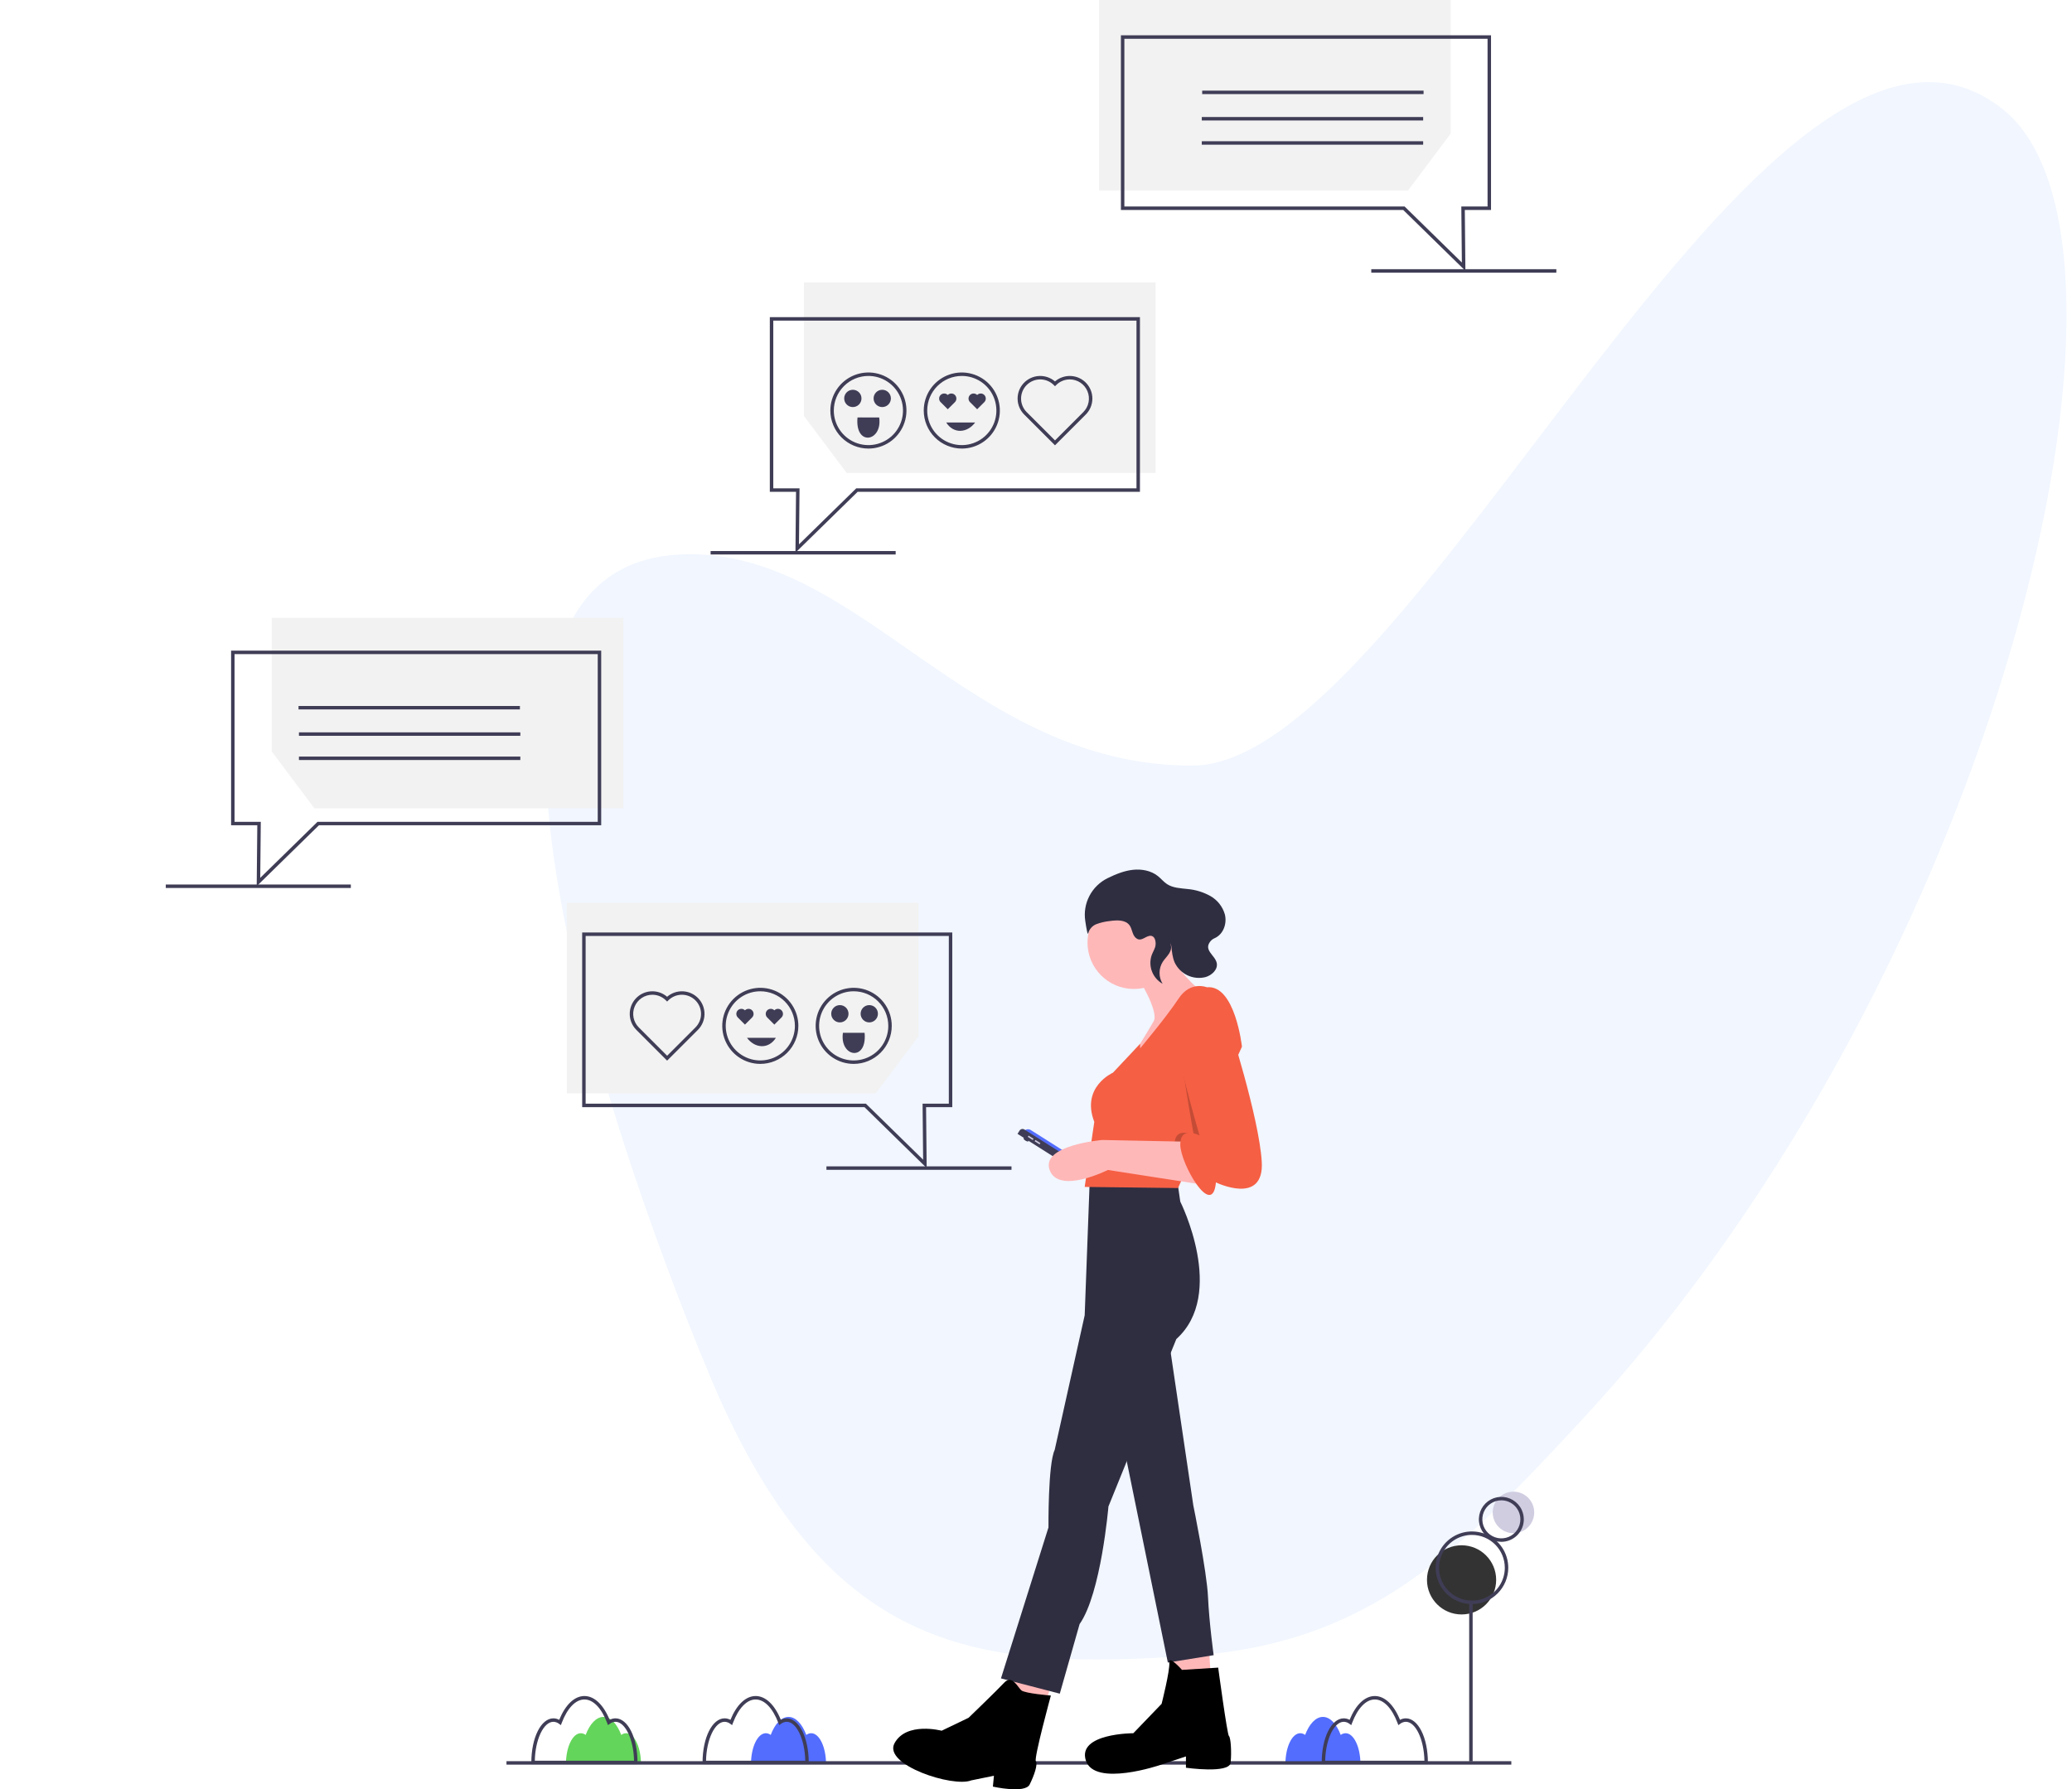 <svg xmlns:dc="http://purl.org/dc/elements/1.1/" xmlns:cc="http://creativecommons.org/ns#" xmlns:rdf="http://www.w3.org/1999/02/22-rdf-syntax-ns#" xmlns:svg="http://www.w3.org/2000/svg" xmlns="http://www.w3.org/2000/svg" xmlns:sodipodi="http://sodipodi.sourceforge.net/DTD/sodipodi-0.dtd" xmlns:inkscape="http://www.inkscape.org/namespaces/inkscape" inkscape:version="1.0 (4035a4fb49, 2020-05-01)" sodipodi:docname="Group 36c.svg" id="svg136" fill="none" viewBox="0 0 690 709.52" height="710" width="822"><defs id="defs140"></defs><path id="path2" fill="#f2f2f2" d="M 269.939,187.542 H 392.42 V 112 H 253.001 v 52.951"></path><path id="path4" fill="#f2f2f2" d="M 492.481,75.542 H 370 V 0 h 139.419 v 52.952"></path><path id="path6" fill="#3f3d56" d="m 249.63,219.156 24.664,-24.143 H 386.205 V 125.762 H 239.474 v 69.251 h 10.394 z m 135.204,-25.514 h -111.1 l -22.7,22.221 0.218,-22.221 h -10.406 v -66.509 h 143.988 z"></path><path id="path8" fill="#3f3d56" d="m 515.24,107.394 -0.238,-24.143 h 10.393 V 14 H 378.664 v 69.251 h 111.911 z m 8.783,-25.514 h -10.406 l 0.218,22.221 -22.701,-22.221 H 380.035 V 15.371 h 143.988 z"></path><path id="path10" fill="#3f3d56" d="m 410.888,35.941 h 87.764 v 1.371 h -87.764 z"></path><path id="path12" fill="#3f3d56" d="m 352.528,176.578 12.195,-12.195 c 1.641,-1.641 2.582,-3.854 2.625,-6.175 0.043,-2.32 -0.815,-4.567 -2.395,-6.267 -1.579,-1.701 -3.756,-2.723 -6.074,-2.851 -2.317,-0.128 -4.594,0.647 -6.351,2.162 -1.758,-1.515 -4.035,-2.29 -6.352,-2.162 -2.317,0.129 -4.494,1.151 -6.073,2.851 -1.58,1.701 -2.438,3.947 -2.395,6.267 0.042,2.321 0.983,4.534 2.624,6.175 z m 5.855,-26.127 c 1.502,-0.001 2.971,0.444 4.22,1.278 1.25,0.834 2.223,2.02 2.798,3.408 0.575,1.388 0.726,2.915 0.432,4.388 -0.293,1.474 -1.017,2.827 -2.08,3.889 l -11.225,11.225 -11.226,-11.225 c -1.424,-1.425 -2.223,-3.357 -2.222,-5.37 0,-2.014 0.8,-3.945 2.224,-5.369 1.424,-1.424 3.355,-2.224 5.369,-2.225 2.014,0 3.945,0.799 5.37,2.222 l 0.485,0.485 0.485,-0.485 c 0.704,-0.705 1.542,-1.265 2.463,-1.646 0.922,-0.381 1.91,-0.576 2.907,-0.575 z"></path><path id="path14" fill="#3f3d56" d="m 310.016,156.626 c 0.186,-0.186 0.407,-0.334 0.65,-0.435 0.243,-0.101 0.504,-0.153 0.767,-0.153 0.263,0 0.524,0.052 0.767,0.152 0.244,0.101 0.465,0.249 0.651,0.435 0.186,0.186 0.333,0.407 0.434,0.65 0.101,0.243 0.153,0.504 0.152,0.767 0,0.264 -0.052,0.524 -0.152,0.767 -0.101,0.243 -0.249,0.464 -0.435,0.65 l -2.834,2.834 -2.833,-2.834 c -0.186,-0.186 -0.334,-0.407 -0.435,-0.65 -0.101,-0.243 -0.153,-0.503 -0.153,-0.767 0,-0.263 0.052,-0.524 0.152,-0.767 0.101,-0.243 0.249,-0.464 0.435,-0.65 0.186,-0.186 0.407,-0.334 0.65,-0.435 0.243,-0.1 0.504,-0.152 0.767,-0.152 0.263,0 0.524,0.052 0.767,0.153 0.243,0.101 0.464,0.249 0.65,0.435 z"></path><path id="path16" fill="#3f3d56" d="m 321.672,156.626 c 0.186,-0.186 0.407,-0.334 0.65,-0.435 0.244,-0.101 0.504,-0.153 0.768,-0.153 0.263,0 0.523,0.052 0.767,0.152 0.243,0.101 0.464,0.249 0.65,0.435 0.186,0.186 0.334,0.407 0.434,0.65 0.101,0.243 0.153,0.504 0.153,0.767 0,0.264 -0.052,0.524 -0.153,0.767 -0.101,0.243 -0.249,0.464 -0.435,0.65 l -2.834,2.834 -2.833,-2.834 c -0.186,-0.186 -0.334,-0.407 -0.435,-0.65 -0.101,-0.243 -0.153,-0.503 -0.153,-0.767 0,-0.263 0.052,-0.524 0.153,-0.767 0.1,-0.243 0.248,-0.464 0.434,-0.65 0.186,-0.186 0.407,-0.334 0.65,-0.435 0.244,-0.1 0.504,-0.152 0.767,-0.152 0.264,0 0.524,0.052 0.767,0.153 0.244,0.101 0.464,0.249 0.65,0.435 z"></path><path id="path18" fill="#3f3d56" d="m 315.584,177.872 c 2.983,0 5.899,-0.885 8.38,-2.542 2.481,-1.658 4.414,-4.014 5.556,-6.77 1.141,-2.756 1.44,-5.789 0.858,-8.715 -0.582,-2.926 -2.019,-5.614 -4.128,-7.724 -2.11,-2.109 -4.798,-3.546 -7.724,-4.128 -2.926,-0.582 -5.959,-0.283 -8.715,0.858 -2.756,1.142 -5.112,3.075 -6.77,5.556 -1.657,2.481 -2.542,5.397 -2.542,8.381 0.005,3.999 1.595,7.833 4.423,10.661 2.828,2.828 6.662,4.419 10.662,4.423 z m 0,-28.798 c 2.712,0 5.363,0.805 7.618,2.312 2.255,1.506 4.013,3.648 5.051,6.154 1.038,2.506 1.309,5.263 0.78,7.923 -0.529,2.66 -1.835,5.103 -3.753,7.021 -1.918,1.918 -4.361,3.224 -7.021,3.753 -2.66,0.529 -5.418,0.258 -7.923,-0.78 -2.506,-1.038 -4.648,-2.796 -6.155,-5.051 -1.506,-2.255 -2.311,-4.906 -2.311,-7.618 0.005,-3.636 1.451,-7.122 4.021,-9.692 2.571,-2.571 6.057,-4.017 9.693,-4.022 z"></path><path id="path20" fill="#3f3d56" d="m 278.556,177.872 c 2.984,0 5.9,-0.885 8.381,-2.542 2.48,-1.658 4.414,-4.014 5.555,-6.77 1.142,-2.756 1.441,-5.789 0.859,-8.715 -0.582,-2.926 -2.019,-5.614 -4.129,-7.724 -2.109,-2.109 -4.797,-3.546 -7.723,-4.128 -2.926,-0.582 -5.959,-0.283 -8.715,0.858 -2.757,1.142 -5.113,3.075 -6.77,5.556 -1.658,2.481 -2.542,5.397 -2.542,8.381 0.004,3.999 1.595,7.833 4.423,10.661 2.828,2.828 6.662,4.419 10.661,4.423 z m 0,-28.798 c 2.712,0 5.364,0.805 7.619,2.312 2.255,1.506 4.013,3.648 5.05,6.154 1.038,2.506 1.31,5.263 0.781,7.923 -0.529,2.66 -1.835,5.103 -3.753,7.021 -1.918,1.918 -4.361,3.224 -7.022,3.753 -2.66,0.529 -5.417,0.258 -7.923,-0.78 -2.505,-1.038 -4.647,-2.796 -6.154,-5.051 -1.507,-2.255 -2.311,-4.906 -2.311,-7.618 0.004,-3.636 1.45,-7.122 4.021,-9.692 2.571,-2.571 6.056,-4.017 9.692,-4.022 z"></path><path id="path22" fill="#3f3d56" d="m 272.386,161.416 c -1.893,0 -3.428,-1.535 -3.428,-3.428 0,-1.894 1.535,-3.428 3.428,-3.428 1.894,0 3.428,1.534 3.428,3.428 0,1.893 -1.534,3.428 -3.428,3.428 z"></path><path id="path24" fill="#3f3d56" d="m 284.042,161.416 c -1.893,0 -3.428,-1.535 -3.428,-3.428 0,-1.894 1.535,-3.428 3.428,-3.428 1.894,0 3.429,1.534 3.429,3.428 0,1.893 -1.535,3.428 -3.429,3.428 z"></path><path id="path26" fill="#3f3d56" d="m 282.831,165.53 c 1.399,9.678 -9.703,11.641 -8.591,0 -0.066,-0.008 8.144,0.006 8.591,0 z"></path><path id="path28" fill="#3f3d56" d="m 320.865,167.539 c -3.135,4.215 -8.556,4.594 -11.454,0 z"></path><path id="path30" fill="#3f3d56" d="m 410.726,46.403 h 87.764 v 1.371 h -87.764 z"></path><path id="path32" fill="#3f3d56" d="m 410.726,56.003 h 87.764 v 1.371 h -87.764 z"></path><path id="path34" fill="#3f3d56" d="m 477.922,106.741 h 73.365 v 1.372 h -73.365 z"></path><path id="path36" fill="#3f3d56" d="m 216,218.503 h 73.365 v 1.371 H 216 Z"></path><path id="path38" fill="#f1f6ff" d="m 406.855,656.508 c -84.389,5.801 -142.855,0 -188.979,-105.845 0,0 -142.25,-326.029 -13.042,-330.83 70.292,-2.612 113.364,83.769 202.021,83.769 88.658,0 227.262,-333.553 321.025,-260.601 C 794.802,95.069 727.879,383 562.217,562.129 514.016,614.248 477.678,651.64 406.855,656.508 Z"></path><path id="path40" fill="#f2f2f2" d="M 58.939,320.542 H 181.42 V 245 H 42.001 v 52.951"></path><path id="path42" fill="#f2f2f2" d="M 281.481,433.542 H 159 V 358 h 139.419 v 52.951"></path><path id="path44" fill="#536dfe" d="m 255.869,687.279 c -0.7,0.014 -1.376,0.252 -1.931,0.679 -1.646,-4.349 -4.194,-7.145 -7.056,-7.145 -2.863,0 -5.411,2.796 -7.057,7.145 -0.554,-0.427 -1.231,-0.665 -1.931,-0.679 -3.252,0 -5.888,5.5 -5.888,12.284 h 29.751 c 0,-6.784 -2.636,-12.284 -5.888,-12.284 z"></path><path id="path46" fill="#64d55b" d="m 182.504,687.279 c -0.7,0.014 -1.377,0.252 -1.931,0.679 -1.646,-4.349 -4.194,-7.145 -7.057,-7.145 -2.862,0 -5.41,2.796 -7.056,7.145 -0.555,-0.427 -1.231,-0.665 -1.931,-0.679 -3.252,0 -5.888,5.5 -5.888,12.284 h 29.751 c 0,-6.784 -2.636,-12.284 -5.888,-12.284 z"></path><path id="path48" fill="#536dfe" d="m 467.738,687.279 c -0.7,0.014 -1.376,0.252 -1.931,0.679 -1.646,-4.349 -4.194,-7.145 -7.056,-7.145 -2.863,0 -5.411,2.796 -7.057,7.145 -0.554,-0.427 -1.231,-0.665 -1.931,-0.679 -3.252,0 -5.888,5.5 -5.888,12.284 h 29.752 c 0,-6.784 -2.637,-12.284 -5.889,-12.284 z"></path><path id="path50" fill="#3f3d56" d="M 533.441,698.369 H 135.074 v 1.371 h 398.367 z"></path><path id="path52" fill="#3f3d56" d="m 254.902,699.563 h -42.093 v -0.686 c 0,-9.813 3.841,-17.499 8.745,-17.499 0.806,0.005 1.599,0.21 2.306,0.598 2.459,-6.017 6.073,-9.448 9.995,-9.448 3.922,0 7.537,3.431 9.995,9.448 0.708,-0.388 1.5,-0.593 2.307,-0.598 4.903,0 8.745,7.686 8.745,17.499 z m -40.715,-1.371 h 39.337 c -0.171,-8.44 -3.475,-15.443 -7.367,-15.443 -0.814,0.02 -1.599,0.301 -2.241,0.799 l -0.727,0.527 -0.317,-0.839 c -2.245,-5.934 -5.532,-9.336 -9.017,-9.336 -3.485,0 -6.771,3.402 -9.017,9.336 l -0.317,0.839 -0.726,-0.527 c -0.643,-0.498 -1.428,-0.779 -2.241,-0.799 -3.892,0 -7.196,7.003 -7.367,15.443 z"></path><path id="path54" fill="#3f3d56" d="m 500.367,699.563 h -42.094 v -0.686 c 0,-9.813 3.842,-17.499 8.746,-17.499 0.806,0.005 1.599,0.21 2.307,0.598 2.458,-6.017 6.073,-9.448 9.995,-9.448 3.921,0 7.536,3.431 9.994,9.448 0.707,-0.388 1.5,-0.593 2.307,-0.598 4.904,0 8.745,7.686 8.745,17.499 z m -40.716,-1.371 h 39.338 c -0.171,-8.44 -3.475,-15.443 -7.367,-15.443 -0.813,0.02 -1.599,0.301 -2.241,0.799 l -0.726,0.527 -0.318,-0.839 c -2.245,-5.934 -5.532,-9.336 -9.016,-9.336 -3.486,0 -6.773,3.402 -9.018,9.336 l -0.317,0.839 -0.727,-0.527 c -0.642,-0.498 -1.427,-0.779 -2.24,-0.799 -3.892,0 -7.197,7.003 -7.368,15.443 z"></path><path id="path56" fill="#3f3d56" d="m 187.021,699.563 h -42.093 v -0.686 c 0,-9.813 3.841,-17.499 8.745,-17.499 0.806,0.005 1.599,0.21 2.307,0.598 2.458,-6.017 6.072,-9.448 9.994,-9.448 3.922,0 7.537,3.431 9.995,9.448 0.708,-0.388 1.5,-0.593 2.307,-0.598 4.904,0 8.745,7.686 8.745,17.499 z m -40.715,-1.371 h 39.337 c -0.171,-8.44 -3.475,-15.443 -7.367,-15.443 -0.813,0.02 -1.599,0.301 -2.241,0.799 l -0.726,0.527 -0.317,-0.839 c -2.246,-5.934 -5.533,-9.336 -9.018,-9.336 -3.485,0 -6.771,3.402 -9.017,9.336 l -0.317,0.839 -0.726,-0.527 c -0.643,-0.498 -1.428,-0.779 -2.241,-0.799 -3.892,0 -7.196,7.003 -7.367,15.443 z"></path><path id="path58" fill="#3f3d56" d="m 342.028,452.54 c 0.129,-0.204 -0.208,-0.649 -0.752,-0.994 -0.544,-0.345 -1.09,-0.459 -1.22,-0.254 -0.129,0.204 0.208,0.649 0.752,0.993 0.544,0.345 1.09,0.459 1.22,0.255 z"></path><path id="path60" fill="#536dfe" d="m 340.115,448.74 c 0.29,-0.457 0.749,-0.781 1.278,-0.9 0.528,-0.118 1.082,-0.022 1.539,0.268 l 25.874,16.384 c 0.457,0.29 0.781,0.749 0.899,1.277 0.119,0.529 0.023,1.083 -0.267,1.54 z"></path><path id="path62" fill="#3f3d56" d="m 337.67,449.607 0.814,-1.285 c 0.198,-0.313 0.512,-0.534 0.873,-0.615 0.361,-0.081 0.739,-0.015 1.052,0.183 l 29.459,18.655 c 0.37,0.234 0.632,0.606 0.728,1.034 0.096,0.427 0.018,0.875 -0.216,1.246 l -0.676,1.068 z"></path><path id="path64" fill="#d0cde1" d="m 342.056,450.314 -0.312,0.493 1.971,1.248 0.313,-0.493 z"></path><path id="path66" fill="#d0cde1" d="m 344.767,452.03 -0.312,0.492 1.971,1.249 0.312,-0.493 z"></path><path id="path68" fill="#ffb8b8" d="m 383.814,392.161 c 10.156,0 18.39,-8.234 18.39,-18.39 0,-10.157 -8.234,-18.39 -18.39,-18.39 -10.157,0 -18.39,8.233 -18.39,18.39 0,10.156 8.233,18.39 18.39,18.39 z"></path><path id="path70" fill="#ffb8b8" d="m 384.934,386.778 c 0,0 8.97,14.129 6.728,18.165 -2.243,4.037 -9.195,15.026 -9.195,15.026 0,0 30.949,-22.875 26.912,-27.809 0,0 -9.195,-7.849 -9.644,-12.783 z"></path><path id="path72" fill="#ffb8b8" d="m 399.287,656.784 0.897,14.129 14.353,-2.467 -0.897,-13.68 z"></path><path id="path74" fill="#ffb8b8" d="m 335.371,664.646 -2.691,8.97 15.923,2.915 2.242,-8.297 z"></path><path id="path76" fill="#2f2e41" d="m 400.744,466.505 1.458,9.98 c 0,0 18.39,36.555 -1.57,54.497 l -26.912,66.383 c 0,0 -2.915,34.537 -11.437,46.648 l -7.85,27.584 -23.324,-6.055 18.839,-59.879 c 0,0 -0.224,-25.118 2.467,-30.725 l 11.886,-53.376 2.131,-57.076 c 0,0 31.397,-2.242 34.312,2.019 z"></path><path id="path78" fill="#2f2e41" d="m 397.268,528.727 10.092,68.177 c 0,0 5.382,26.239 5.831,36.331 0.448,10.092 2.242,23.1 2.242,23.1 l -18.165,2.915 -17.942,-87.913 z"></path><path id="path80" fill="#000000" d="m 417.228,661.268 -14.353,0.897 c 0,0 -5.344,-6.055 -5.027,-2.915 0.317,3.14 -3.047,16.371 -3.047,16.371 l -11.213,11.662 c 0,0 -22.203,0 -18.839,10.765 3.364,10.765 29.604,1.794 29.604,1.794 l 10.092,-3.364 v 4.486 c 0,0 17.268,2.466 17.717,-2.019 0.448,-4.485 0,-10.092 -0.673,-10.54 -0.673,-0.449 -4.261,-27.137 -4.261,-27.137 z"></path><path id="path82" fill="#000000" d="m 350.893,672.338 c 0,0 -10.26,-0.82 -11.696,-2.052 -1.437,-1.231 -3.694,-6.361 -6.772,-3.078 -3.077,3.284 -14.158,13.954 -14.158,13.954 l -10.67,5.129 c 0,0 -13.953,-3.693 -18.672,4.925 -4.72,8.618 23.186,17.646 30.368,14.774 l 9.029,-1.847 -0.411,4.309 c 0,0 12.722,2.873 14.569,-0.821 1.847,-3.693 3.283,-8.002 2.462,-9.233 -0.821,-1.232 5.951,-26.06 5.951,-26.06 z"></path><path id="path84" fill="#f55f44" d="m 426.647,415.036 -15.887,35.149 -6.898,15.259 -2.557,5.658 -37.004,-0.448 3.812,-25.791 c -5.382,-13.904 7.401,-19.511 7.401,-19.511 l 10.765,-11.471 v 1.827 c 0,0 10.541,-12.559 15.25,-19.735 4.71,-7.177 11.214,-4.486 11.214,-4.486 11.213,-1.121 13.904,23.549 13.904,23.549 z"></path><path id="path86" fill="#000000" d="m 410.76,450.185 -6.899,15.259 c -2.216,-4.145 -3.902,-8.839 -3.902,-11.611 0,-7.625 7.625,-3.588 7.625,-3.588 0,0 -6.167,-33.752 -6.167,-43.844 0,-6.704 5.588,23.046 9.343,43.784 z" opacity="0.2"></path><path id="path88" fill="#ffb8b8" d="m 404.67,452.713 -33.416,-0.673 c 0,0 -24.446,2.018 -20.857,11.886 3.588,9.868 23.099,0 23.099,0 l 39.023,6.055 z"></path><path id="path90" fill="#f55f44" d="m 410.949,393.282 c 0,0 -11.662,0.897 -11.662,10.989 0,10.092 10.541,45.974 10.541,45.974 0,0 -7.625,-4.036 -7.625,3.589 0,7.625 12.783,29.827 14.128,15.026 0,0 19.287,9.419 18.166,-8.298 -1.121,-17.717 -13.232,-55.17 -13.232,-55.17 0,0 -1.345,-12.783 -10.316,-12.11 z"></path><path id="path92" fill="#2f2e41" d="m 384.423,371.77 c -1.288,-1.246 -1.264,-3.348 -2.302,-4.809 -1.63,-2.294 -5.023,-2.14 -7.809,-1.744 -1.864,0.183 -3.696,0.608 -5.45,1.266 -0.769,0.316 -1.455,0.807 -2.002,1.434 -0.547,0.626 -0.941,1.371 -1.151,2.176 -0.218,0.904 -0.699,-1.66 -1.189,-4.982 -0.502,-3.388 0.085,-6.849 1.677,-9.883 1.591,-3.033 4.104,-5.484 7.177,-6.997 0.037,-0.018 0.073,-0.036 0.109,-0.053 3.151,-1.532 6.453,-2.884 9.936,-3.264 3.483,-0.381 7.2,0.308 9.932,2.502 1.248,1.002 2.264,2.29 3.602,3.169 2.352,1.544 5.331,1.619 8.125,1.945 3.182,0.275 6.269,1.222 9.058,2.778 2.803,1.586 4.868,4.212 5.748,7.311 0.885,3.604 -0.56,7.866 -4.104,9.43 -0.619,0.261 -1.168,0.663 -1.602,1.176 -2.91,3.557 1.788,5.504 2.47,8.601 0.568,2.584 -1.917,4.924 -4.465,5.635 -2.399,0.596 -4.93,0.34 -7.16,-0.726 -2.229,-1.065 -4.019,-2.873 -5.063,-5.114 -0.874,-2.027 -1.073,-4.269 -1.311,-6.464 -0.272,-2.512 -6.861,-7.062 -2.413,-3.64 0.864,0.647 1.544,1.507 1.974,2.496 1.353,3.24 -1.456,5.078 -2.962,7.391 -0.82,1.301 -1.259,2.806 -1.267,4.343 -0.009,1.538 0.414,3.047 1.22,4.357 -1.927,-1.08 -3.418,-2.798 -4.214,-4.859 -0.796,-2.061 -0.847,-4.335 -0.146,-6.43 0.404,-1.099 1.017,-2.115 1.384,-3.227 0.572,-1.736 0.066,-5.108 -2.495,-4.424 -1.828,0.488 -3.39,2.462 -5.307,0.606 z"></path><path id="path94" fill="#d0cde1" d="m 534.288,607.959 c 4.545,0 8.228,-3.684 8.228,-8.228 0,-4.544 -3.683,-8.228 -8.228,-8.228 -4.544,0 -8.227,3.684 -8.227,8.228 0,4.544 3.683,8.228 8.227,8.228 z"></path><path id="path96" fill="#333333" d="m 513.719,640.184 c 7.574,0 13.713,-6.139 13.713,-13.713 0,-7.574 -6.139,-13.713 -13.713,-13.713 -7.574,0 -13.713,6.139 -13.713,13.713 0,7.574 6.139,13.713 13.713,13.713 z"></path><path id="path98" fill="#3f3d56" d="m 518.11,634.699 h -1.372 v 63.766 h 1.372 z"></path><path id="path100" fill="#3f3d56" d="m 517.832,636.07 c -2.847,0 -5.631,-0.844 -7.999,-2.427 -2.368,-1.582 -4.214,-3.831 -5.303,-6.462 -1.09,-2.631 -1.375,-5.526 -0.82,-8.319 0.556,-2.793 1.927,-5.359 3.941,-7.372 2.014,-2.014 4.579,-3.385 7.372,-3.941 2.793,-0.555 5.689,-0.27 8.32,0.82 2.631,1.089 4.879,2.935 6.462,5.303 1.582,2.368 2.426,5.151 2.426,7.999 -0.004,3.818 -1.523,7.478 -4.222,10.177 -2.699,2.699 -6.359,4.218 -10.177,4.222 z m 0,-27.426 c -2.576,0 -5.095,0.764 -7.237,2.195 -2.143,1.432 -3.812,3.466 -4.798,5.847 -0.986,2.38 -1.244,5 -0.742,7.527 0.503,2.527 1.744,4.848 3.566,6.67 1.822,1.822 4.143,3.063 6.67,3.565 2.527,0.503 5.146,0.245 7.527,-0.741 2.38,-0.986 4.415,-2.656 5.846,-4.798 1.432,-2.142 2.196,-4.661 2.196,-7.238 -0.004,-3.454 -1.378,-6.765 -3.82,-9.207 -2.442,-2.442 -5.754,-3.816 -9.208,-3.82 z"></path><path id="path102" fill="#3f3d56" d="m 529.49,611.387 c -1.763,0 -3.487,-0.523 -4.952,-1.503 -1.466,-0.979 -2.609,-2.371 -3.283,-4 -0.675,-1.629 -0.851,-3.421 -0.508,-5.15 0.344,-1.729 1.193,-3.317 2.44,-4.564 1.246,-1.246 2.835,-2.095 4.564,-2.439 1.729,-0.344 3.521,-0.168 5.15,0.507 1.629,0.675 3.021,1.817 4,3.283 0.98,1.466 1.502,3.189 1.502,4.952 -0.002,2.363 -0.942,4.629 -2.613,6.3 -1.671,1.671 -3.937,2.611 -6.3,2.614 z m 0,-16.456 c -1.492,0 -2.95,0.442 -4.191,1.271 -1.24,0.829 -2.207,2.007 -2.777,3.385 -0.571,1.378 -0.721,2.895 -0.43,4.358 0.291,1.463 1.01,2.806 2.065,3.861 1.054,1.055 2.398,1.773 3.861,2.064 1.463,0.291 2.98,0.142 4.358,-0.429 1.378,-0.571 2.556,-1.537 3.385,-2.778 0.829,-1.24 1.271,-2.698 1.271,-4.19 -0.002,-1.999 -0.798,-3.917 -2.212,-5.331 -1.414,-1.413 -3.331,-2.209 -5.33,-2.211 z"></path><path id="path104" fill="#3f3d56" d="M 301.657,463.156 276.993,439.013 H 165.082 v -69.251 h 146.731 v 69.251 H 301.419 Z M 166.453,437.642 h 111.1 l 22.701,22.221 -0.219,-22.221 h 10.406 V 371.133 H 166.453 Z"></path><path id="path106" fill="#3f3d56" d="m 36.047,351.394 0.238,-24.143 H 25.893 V 258 H 172.623 v 69.251 H 60.712 Z M 27.264,325.88 h 10.406 l -0.219,22.221 22.701,-22.221 H 171.252 V 259.371 H 27.264 Z"></path><path id="path108" fill="#3f3d56" d="M 140.397,279.941 H 52.633 v 1.372 h 87.764 z"></path><path id="path110" fill="#3f3d56" d="m 198.759,420.578 -12.195,-12.195 c -1.641,-1.641 -2.582,-3.854 -2.625,-6.175 -0.043,-2.32 0.816,-4.567 2.395,-6.267 1.579,-1.701 3.756,-2.723 6.074,-2.851 2.317,-0.128 4.594,0.647 6.351,2.162 1.758,-1.515 4.035,-2.29 6.352,-2.162 2.317,0.129 4.494,1.151 6.073,2.851 1.58,1.701 2.438,3.947 2.395,6.267 -0.042,2.321 -0.983,4.534 -2.624,6.175 z m -5.855,-26.127 c -1.502,-0.001 -2.971,0.444 -4.22,1.278 -1.249,0.834 -2.223,2.02 -2.798,3.408 -0.575,1.388 -0.726,2.915 -0.432,4.388 0.293,1.474 1.017,2.827 2.08,3.889 l 11.225,11.225 11.226,-11.225 c 1.424,-1.425 2.223,-3.357 2.223,-5.37 -0.001,-2.014 -0.801,-3.945 -2.225,-5.369 -1.424,-1.424 -3.355,-2.224 -5.369,-2.225 -2.014,0 -3.945,0.799 -5.37,2.222 l -0.485,0.485 -0.484,-0.485 c -0.705,-0.705 -1.542,-1.265 -2.464,-1.646 -0.922,-0.381 -1.91,-0.576 -2.907,-0.575 z"></path><path id="path112" fill="#3f3d56" d="m 241.271,400.626 c -0.186,-0.186 -0.407,-0.334 -0.65,-0.435 -0.243,-0.101 -0.504,-0.153 -0.767,-0.153 -0.263,0 -0.524,0.052 -0.767,0.152 -0.243,0.101 -0.464,0.249 -0.651,0.435 -0.186,0.186 -0.333,0.407 -0.434,0.65 -0.101,0.243 -0.152,0.504 -0.152,0.767 0,0.264 0.052,0.524 0.153,0.767 0.1,0.243 0.248,0.464 0.434,0.65 l 2.834,2.834 2.833,-2.834 c 0.187,-0.186 0.334,-0.407 0.435,-0.65 0.101,-0.243 0.153,-0.503 0.153,-0.767 0,-0.263 -0.052,-0.524 -0.152,-0.767 -0.101,-0.243 -0.249,-0.464 -0.435,-0.65 -0.186,-0.186 -0.407,-0.334 -0.65,-0.435 -0.243,-0.1 -0.504,-0.152 -0.767,-0.152 -0.263,0 -0.524,0.052 -0.767,0.153 -0.243,0.101 -0.464,0.249 -0.65,0.435 z"></path><path id="path114" fill="#3f3d56" d="m 229.615,400.626 c -0.186,-0.186 -0.407,-0.334 -0.65,-0.435 -0.244,-0.101 -0.504,-0.153 -0.767,-0.153 -0.264,0 -0.524,0.052 -0.767,0.152 -0.244,0.101 -0.465,0.249 -0.651,0.435 -0.186,0.186 -0.334,0.407 -0.434,0.65 -0.101,0.243 -0.153,0.504 -0.153,0.767 0,0.264 0.052,0.524 0.153,0.767 0.101,0.243 0.249,0.464 0.435,0.65 l 2.834,2.834 2.833,-2.834 c 0.186,-0.186 0.334,-0.407 0.435,-0.65 0.101,-0.243 0.153,-0.503 0.153,-0.767 0,-0.263 -0.052,-0.524 -0.153,-0.767 -0.1,-0.243 -0.248,-0.464 -0.434,-0.65 -0.186,-0.186 -0.407,-0.334 -0.65,-0.435 -0.243,-0.1 -0.504,-0.152 -0.767,-0.152 -0.264,0 -0.524,0.052 -0.767,0.153 -0.243,0.101 -0.464,0.249 -0.65,0.435 z"></path><path id="path116" fill="#3f3d56" d="m 235.704,421.872 c -2.984,0 -5.9,-0.885 -8.381,-2.542 -2.48,-1.658 -4.414,-4.014 -5.556,-6.77 -1.141,-2.756 -1.44,-5.789 -0.858,-8.715 0.582,-2.926 2.019,-5.614 4.128,-7.724 2.11,-2.109 4.798,-3.546 7.724,-4.128 2.926,-0.582 5.959,-0.283 8.715,0.858 2.757,1.142 5.112,3.075 6.77,5.556 1.657,2.481 2.542,5.397 2.542,8.381 -0.004,3.999 -1.595,7.833 -4.423,10.661 -2.828,2.828 -6.662,4.419 -10.661,4.423 z m 0,-28.798 c -2.713,0 -5.364,0.805 -7.619,2.312 -2.255,1.506 -4.013,3.648 -5.051,6.154 -1.038,2.506 -1.309,5.263 -0.78,7.923 0.529,2.66 1.835,5.103 3.753,7.021 1.918,1.918 4.361,3.224 7.021,3.753 2.66,0.529 5.418,0.258 7.923,-0.78 2.506,-1.038 4.648,-2.796 6.155,-5.051 1.506,-2.255 2.311,-4.906 2.311,-7.618 -0.004,-3.636 -1.451,-7.122 -4.021,-9.692 -2.571,-2.571 -6.057,-4.017 -9.692,-4.022 z"></path><path id="path118" fill="#3f3d56" d="m 272.729,421.872 c -2.983,0 -5.9,-0.885 -8.38,-2.542 -2.481,-1.658 -4.415,-4.014 -5.556,-6.77 -1.142,-2.756 -1.441,-5.789 -0.859,-8.715 0.582,-2.926 2.019,-5.614 4.129,-7.724 2.109,-2.109 4.797,-3.546 7.723,-4.128 2.926,-0.582 5.959,-0.283 8.716,0.858 2.756,1.142 5.112,3.075 6.769,5.556 1.658,2.481 2.542,5.397 2.542,8.381 -0.004,3.999 -1.595,7.833 -4.423,10.661 -2.828,2.828 -6.662,4.419 -10.661,4.423 z m 0,-28.798 c -2.712,0 -5.364,0.805 -7.619,2.312 -2.255,1.506 -4.012,3.648 -5.05,6.154 -1.038,2.506 -1.31,5.263 -0.781,7.923 0.529,2.66 1.836,5.103 3.753,7.021 1.918,1.918 4.362,3.224 7.022,3.753 2.66,0.529 5.417,0.258 7.923,-0.78 2.506,-1.038 4.647,-2.796 6.154,-5.051 1.507,-2.255 2.311,-4.906 2.311,-7.618 -0.004,-3.636 -1.45,-7.122 -4.021,-9.692 -2.571,-2.571 -6.056,-4.017 -9.692,-4.022 z"></path><path id="path120" fill="#3f3d56" d="m 278.901,405.416 c 1.893,0 3.428,-1.535 3.428,-3.428 0,-1.894 -1.535,-3.428 -3.428,-3.428 -1.893,0 -3.428,1.534 -3.428,3.428 0,1.893 1.535,3.428 3.428,3.428 z"></path><path id="path122" fill="#3f3d56" d="m 267.245,405.416 c 1.893,0 3.428,-1.535 3.428,-3.428 0,-1.894 -1.535,-3.428 -3.428,-3.428 -1.894,0 -3.429,1.534 -3.429,3.428 0,1.893 1.535,3.428 3.429,3.428 z"></path><path id="path124" fill="#3f3d56" d="m 268.456,409.53 c -1.399,9.678 9.703,11.641 8.591,0 0.066,-0.008 -8.144,0.006 -8.591,0 z"></path><path id="path126" fill="#3f3d56" d="m 230.422,411.539 c 3.135,4.215 8.556,4.594 11.454,0 z"></path><path id="path128" fill="#3f3d56" d="M 140.559,290.403 H 52.795 v 1.372 h 87.764 z"></path><path id="path130" fill="#3f3d56" d="M 140.559,300.003 H 52.795 v 1.371 h 87.764 z"></path><path id="path132" fill="#3f3d56" d="M 73.365,350.741 H 0 v 1.372 h 73.365 z"></path><path id="path134" fill="#3f3d56" d="m 335.287,462.503 h -73.365 v 1.371 h 73.365 z"></path></svg>